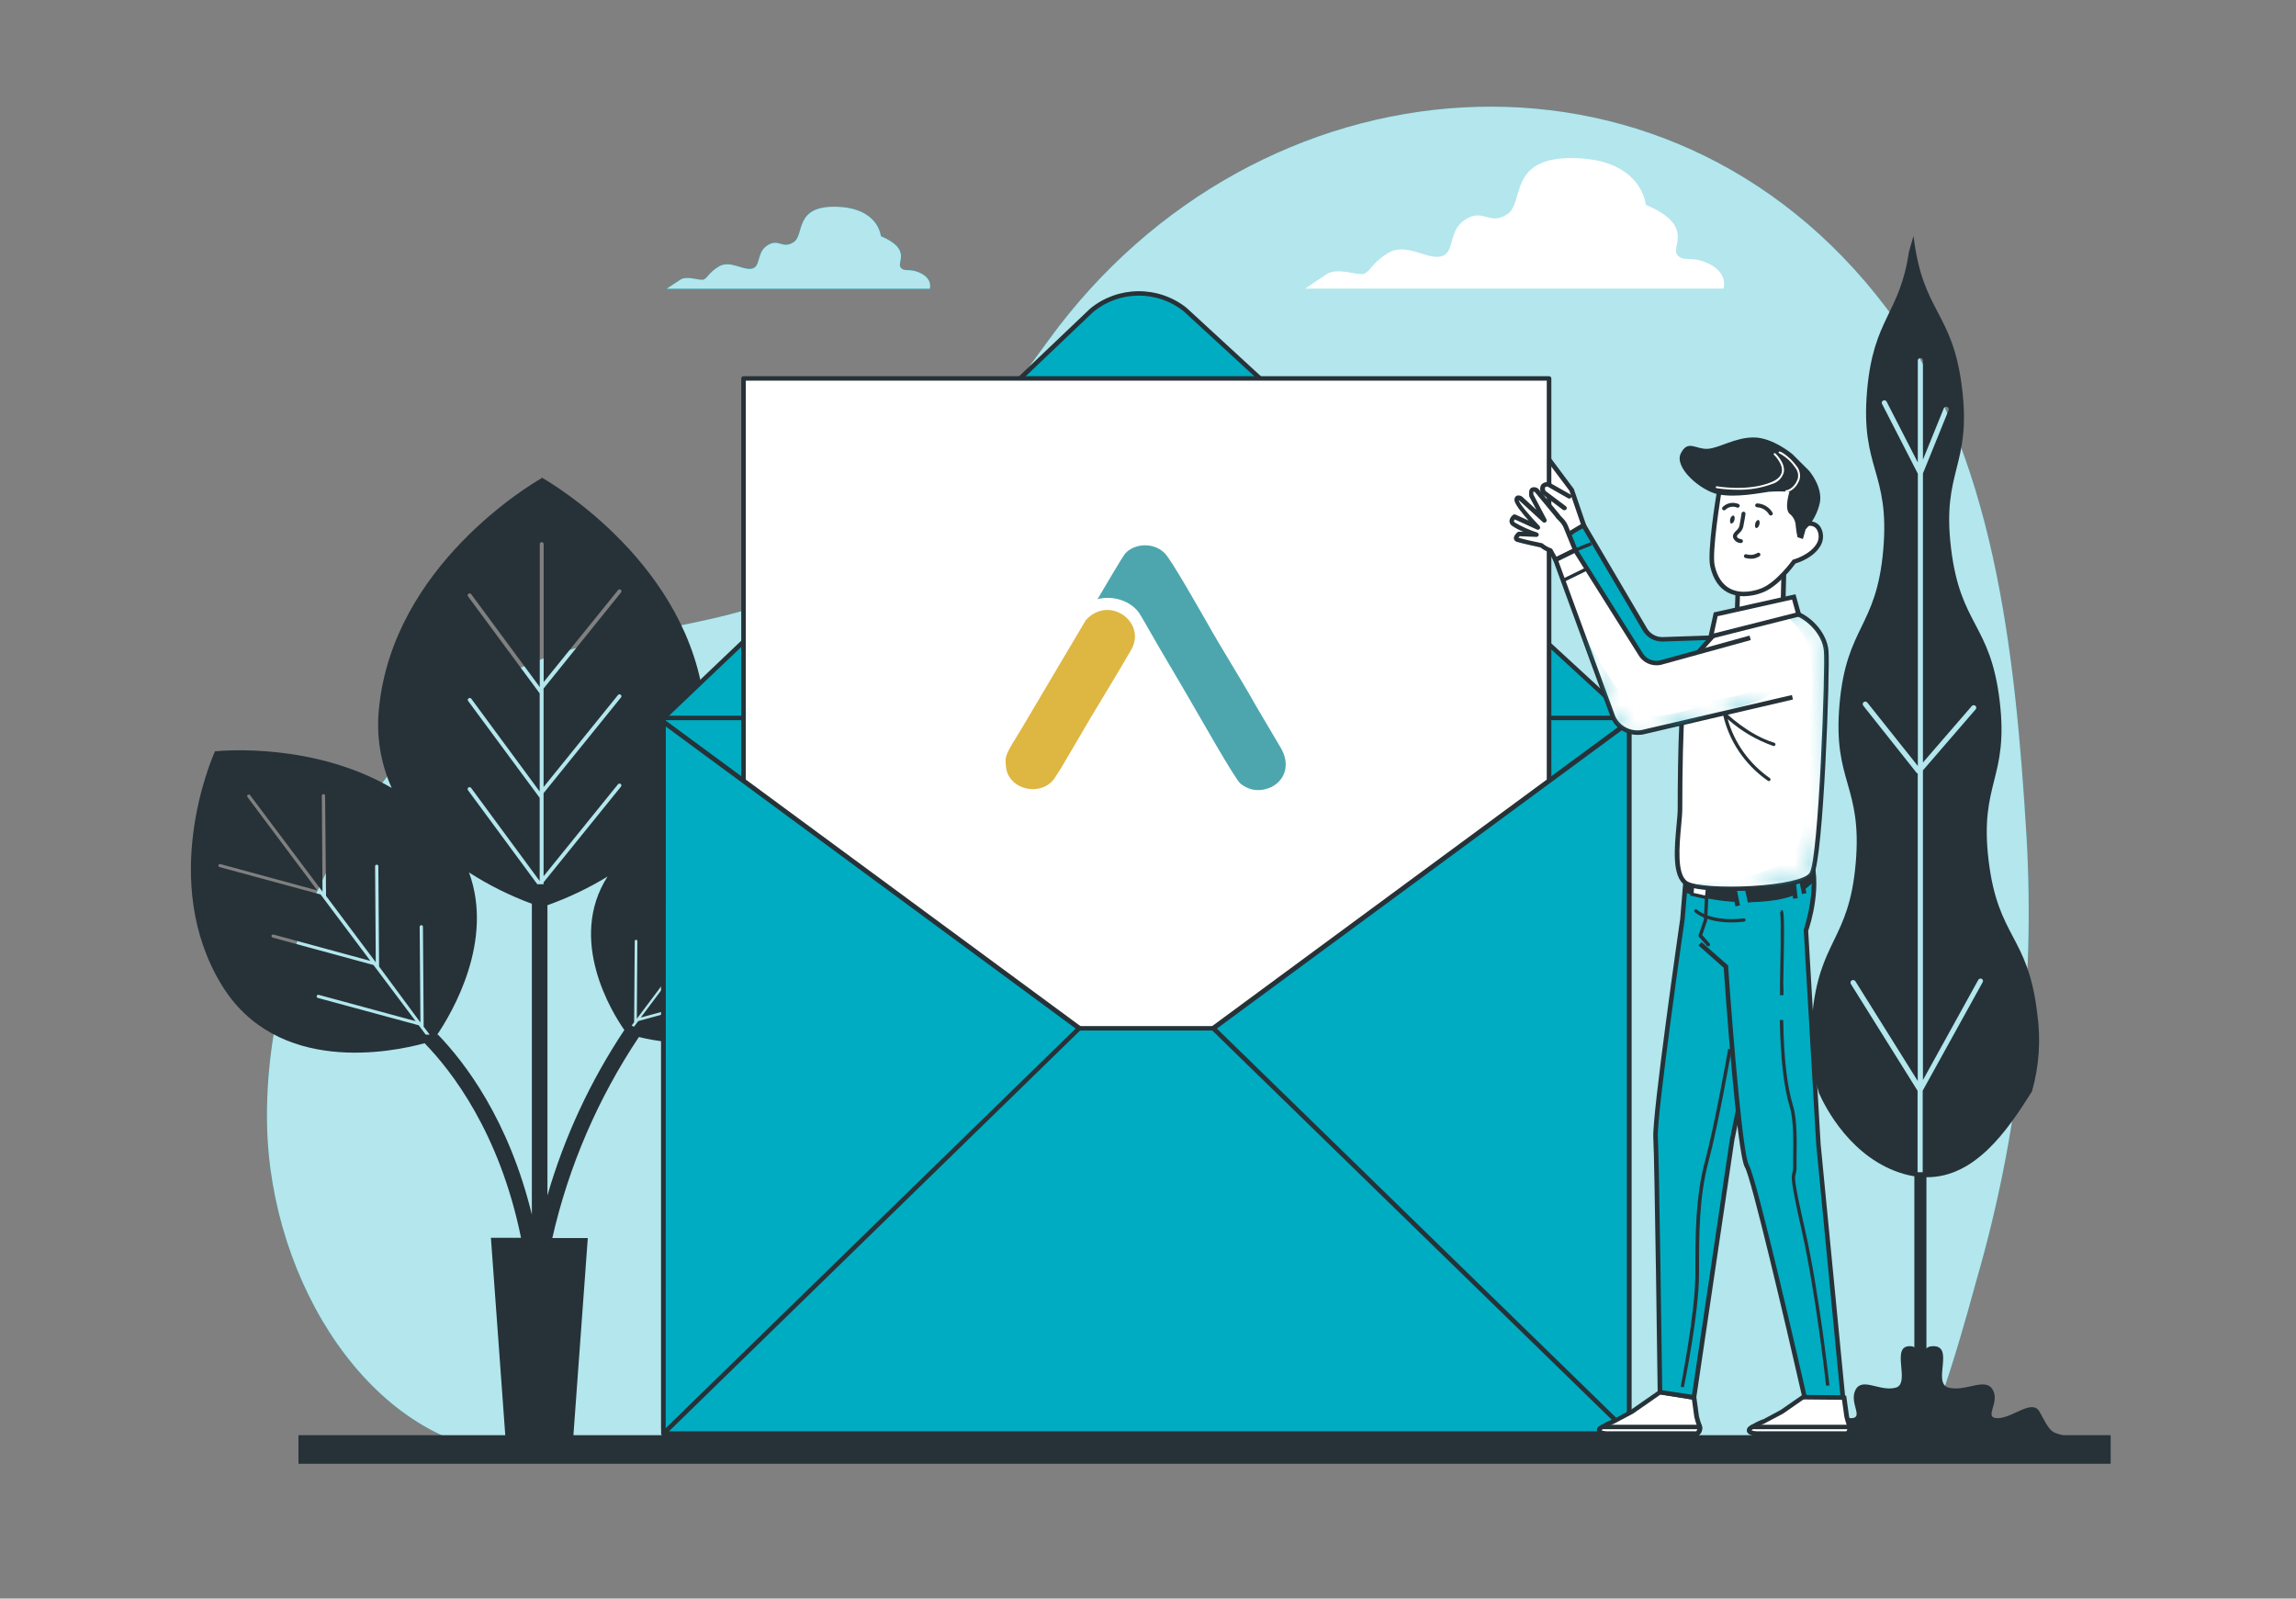 <svg width="158" height="110" viewBox="0 0 158 110" fill="none" xmlns="http://www.w3.org/2000/svg">
<rect x="0" y="0" width="158" height="110" fill="#808080" stroke="none"/>
<path d="M131.661 99.74C132.925 99.74 135.709 89.151 136.028 88.036C138.889 78.138 140.047 67.846 139.457 57.578C138.682 44.842 137.245 30.988 129.774 21.145C114.638 1.177 86.482 3.693 72.171 23.39C67.939 29.208 63.515 35.174 57.827 39.018C51.365 43.404 43.759 42.809 36.823 45.526C26.284 49.653 18.1 64.034 18.378 77.407C18.602 88.236 25.488 99.192 34.952 99.984C44.021 100.741 131.623 99.74 131.661 99.74Z" fill="#00ACC1"/>
<path opacity="0.7" d="M131.661 99.74C132.925 99.74 135.709 89.151 136.028 88.036C138.889 78.138 140.047 67.846 139.457 57.578C138.682 44.842 137.245 30.988 129.774 21.145C114.638 1.177 86.482 3.693 72.171 23.39C67.939 29.208 63.515 35.174 57.827 39.018C51.365 43.404 43.759 42.809 36.823 45.526C26.284 49.653 18.1 64.034 18.378 77.407C18.602 88.236 25.488 99.192 34.952 99.984C44.021 100.741 131.623 99.74 131.661 99.74Z" fill="white"/>
<path d="M117.694 18.199C116.43 17.534 115.874 18.088 115.419 17.534C114.964 16.979 116.683 15.538 113.257 14.093C113.257 14.093 113.03 10.989 108.362 10.878C103.695 10.767 104.95 13.982 103.698 14.759C102.447 15.535 102.118 14.315 100.854 15.094C99.59 15.874 100.172 17.423 99.148 17.645C98.124 17.866 96.756 16.647 95.504 17.423C94.253 18.199 94.24 18.864 93.684 18.864C93.128 18.864 91.978 18.421 91.295 18.864C90.613 19.308 89.816 19.862 89.816 19.862H118.604C118.604 19.862 118.945 18.864 117.694 18.199Z" fill="white"/>
<path d="M63.41 18.827C62.623 18.408 62.263 18.756 61.978 18.408C61.694 18.06 62.765 17.154 60.616 16.252C60.616 16.252 60.474 14.299 57.542 14.228C54.609 14.158 55.393 16.181 54.606 16.671C53.819 17.16 53.604 16.39 52.818 16.88C52.031 17.37 52.388 18.346 51.743 18.485C51.099 18.623 50.242 17.869 49.455 18.346C48.668 18.824 48.665 19.252 48.308 19.252C47.951 19.252 47.234 18.972 46.807 19.252L45.875 19.868H63.982C63.982 19.868 64.197 19.246 63.41 18.827Z" fill="#00ACC1"/>
<path d="M63.41 18.827C62.623 18.408 62.263 18.756 61.978 18.408C61.694 18.06 62.765 17.154 60.616 16.252C60.616 16.252 60.474 14.299 57.542 14.228C54.609 14.158 55.393 16.181 54.606 16.671C53.819 17.16 53.604 16.39 52.818 16.88C52.031 17.37 52.388 18.346 51.743 18.485C51.099 18.623 50.242 17.869 49.455 18.346C48.668 18.824 48.665 19.252 48.308 19.252C47.951 19.252 47.234 18.972 46.807 19.252L45.875 19.868H63.982C63.982 19.868 64.197 19.246 63.41 18.827Z" fill="#00ACC1"/>
<path opacity="0.7" d="M63.41 18.827C62.623 18.408 62.263 18.756 61.978 18.408C61.694 18.06 62.765 17.154 60.616 16.252C60.616 16.252 60.474 14.299 57.542 14.228C54.609 14.158 55.393 16.181 54.606 16.671C53.819 17.16 53.604 16.39 52.818 16.88C52.031 17.37 52.388 18.346 51.743 18.485C51.099 18.623 50.242 17.869 49.455 18.346C48.668 18.824 48.665 19.252 48.308 19.252C47.951 19.252 47.234 18.972 46.807 19.252L45.875 19.868H63.982C63.982 19.868 64.197 19.246 63.41 18.827Z" fill="white"/>
<path d="M145.245 98.758H20.539V100.726H145.245V98.758Z" fill="#263238"/>
<path d="M140.19 69.716C139.558 64.345 137.491 64.579 136.846 59.207C136.202 53.836 138.253 53.602 137.608 48.23C136.963 42.859 134.909 43.093 134.261 37.721C133.614 32.35 135.671 32.116 135.023 26.744C134.375 21.373 132.324 21.607 131.68 16.238L131.364 17.326C130.732 21.637 128.924 21.859 128.485 26.873C128.011 32.264 130.065 32.436 129.597 37.829C129.13 43.222 127.069 43.05 126.589 48.443C126.109 53.836 128.169 54.005 127.701 59.398C127.234 64.791 125.173 64.634 124.696 70.012C124.496 71.763 124.659 73.535 125.176 75.223C125.603 76.187 127.404 79.754 131.035 80.789C131.266 80.854 131.5 80.906 131.737 80.943V98.955H132.568V81.008C135.905 81.029 138.123 77.823 139.807 75.14L139.829 75.106C140.327 73.353 140.45 71.518 140.19 69.716ZM136.436 67.591L132.312 75.051V80.663H131.958V75.057L127.366 67.708C127.342 67.667 127.335 67.618 127.346 67.572C127.358 67.526 127.388 67.487 127.43 67.462C127.472 67.438 127.522 67.432 127.57 67.444C127.617 67.456 127.657 67.486 127.682 67.526L131.97 74.386V53.232C131.938 53.221 131.91 53.202 131.888 53.177L128.22 48.557C128.205 48.539 128.195 48.518 128.189 48.496C128.182 48.474 128.181 48.451 128.184 48.429C128.187 48.406 128.194 48.384 128.206 48.364C128.217 48.345 128.233 48.327 128.251 48.313C128.27 48.299 128.291 48.289 128.313 48.283C128.336 48.277 128.359 48.276 128.382 48.278C128.406 48.281 128.428 48.288 128.448 48.3C128.469 48.311 128.486 48.326 128.501 48.344L131.977 52.709V32.596L129.509 27.785C129.491 27.743 129.49 27.696 129.507 27.653C129.524 27.61 129.558 27.576 129.6 27.557C129.641 27.54 129.686 27.539 129.727 27.552C129.769 27.566 129.803 27.594 129.825 27.631L131.974 31.823V24.813C131.974 24.767 131.992 24.723 132.025 24.691C132.059 24.659 132.104 24.64 132.151 24.64C132.198 24.64 132.243 24.659 132.276 24.691C132.309 24.723 132.328 24.767 132.328 24.813V31.632L133.762 28.096C133.771 28.075 133.783 28.056 133.8 28.039C133.816 28.023 133.835 28.01 133.857 28C133.878 27.991 133.901 27.986 133.924 27.986C133.948 27.985 133.971 27.989 133.993 27.998C134.015 28.006 134.035 28.018 134.051 28.034C134.068 28.05 134.082 28.069 134.091 28.09C134.101 28.111 134.106 28.133 134.106 28.156C134.107 28.179 134.102 28.201 134.094 28.223L132.328 32.578V52.471L135.687 48.587C135.702 48.57 135.72 48.556 135.74 48.545C135.761 48.535 135.784 48.528 135.807 48.526C135.83 48.524 135.853 48.527 135.876 48.534C135.898 48.54 135.918 48.551 135.936 48.566C135.954 48.581 135.969 48.598 135.98 48.618C135.99 48.639 135.997 48.661 135.999 48.683C136.001 48.706 135.999 48.728 135.992 48.75C135.985 48.772 135.973 48.792 135.958 48.809L132.328 53.01V74.321L136.138 67.425C136.161 67.385 136.199 67.355 136.244 67.343C136.289 67.33 136.338 67.335 136.379 67.357C136.398 67.369 136.415 67.384 136.429 67.402C136.442 67.42 136.452 67.441 136.457 67.463C136.462 67.484 136.463 67.507 136.46 67.529C136.456 67.551 136.448 67.572 136.436 67.591Z" fill="#263238"/>
<path d="M142.515 98.947L141.53 98.639C141.021 98.488 140.853 98.038 140.348 97.139C139.842 96.239 138.49 97.588 137.475 97.588C136.461 97.588 137.643 96.538 137.137 95.639C136.632 94.74 135.279 95.79 134.097 95.488C132.915 95.186 134.603 92.488 132.915 92.639C132.599 92.667 132.369 92.91 132.192 93.286C132.031 92.91 131.819 92.67 131.534 92.639C129.996 92.488 131.534 95.189 130.457 95.488C129.379 95.787 128.15 94.74 127.689 95.639C127.227 96.538 128.302 97.588 127.373 97.588C126.444 97.588 125.218 96.239 124.756 97.139C124.295 98.038 124.14 98.488 123.679 98.639L122.781 98.947H142.515Z" fill="#263238"/>
<path d="M55.301 54.961V54.946H55.282V54.931C54.843 54.888 50.296 54.509 46.147 56.609C47.979 54.365 48.823 51.504 48.495 48.654C47.496 38.89 38.041 33.3 37.314 32.884V32.859H37.27V32.906C36.54 33.321 27.089 38.912 26.087 48.675C25.873 50.565 26.172 52.477 26.953 54.219C21.631 51.118 15.425 51.641 14.853 51.694H14.79V51.712C14.509 52.328 10.957 60.669 15.223 67.728C19.04 74.051 27.044 72.382 29.218 71.787C31.045 73.657 34.376 77.91 35.855 85.176H33.782L34.783 98.931H39.447L40.449 85.195H38.007C39.126 80.272 41.144 75.585 43.966 71.359C46.14 71.889 52.034 72.782 54.938 67.971C58.401 62.227 55.516 55.476 55.301 54.961ZM37.144 54.909L32.214 48.235C32.204 48.221 32.196 48.205 32.192 48.189C32.188 48.172 32.187 48.155 32.19 48.138C32.192 48.121 32.198 48.105 32.207 48.09C32.216 48.076 32.228 48.063 32.243 48.053C32.272 48.032 32.308 48.023 32.343 48.029C32.379 48.034 32.411 48.053 32.432 48.081L37.138 54.466V47.711L32.208 41.04C32.187 41.012 32.178 40.976 32.183 40.942C32.188 40.907 32.208 40.876 32.236 40.855C32.266 40.835 32.302 40.828 32.337 40.833C32.373 40.839 32.404 40.858 32.426 40.886L37.144 47.277V37.421C37.15 37.386 37.169 37.356 37.198 37.335C37.227 37.315 37.263 37.306 37.299 37.31C37.327 37.314 37.354 37.327 37.375 37.347C37.395 37.367 37.408 37.393 37.412 37.421V46.935L42.532 40.606C42.553 40.579 42.585 40.561 42.62 40.557C42.654 40.552 42.69 40.561 42.718 40.581C42.745 40.603 42.762 40.634 42.767 40.667C42.771 40.701 42.761 40.735 42.74 40.763L37.406 47.382V54.158L42.525 47.828C42.536 47.814 42.55 47.803 42.565 47.794C42.581 47.786 42.598 47.78 42.615 47.778C42.633 47.776 42.651 47.778 42.668 47.782C42.685 47.787 42.701 47.796 42.715 47.807C42.729 47.817 42.74 47.83 42.748 47.845C42.757 47.86 42.763 47.876 42.764 47.893C42.767 47.91 42.765 47.927 42.761 47.943C42.756 47.96 42.748 47.975 42.737 47.988L37.406 54.58V60.296L42.525 53.97C42.547 53.943 42.579 53.925 42.613 53.921C42.648 53.916 42.683 53.925 42.712 53.945C42.739 53.967 42.756 53.998 42.76 54.032C42.764 54.065 42.755 54.099 42.734 54.127L37.406 60.718V60.844H36.973L32.205 54.376C32.183 54.348 32.174 54.313 32.18 54.278C32.185 54.243 32.204 54.212 32.233 54.191C32.263 54.172 32.299 54.164 32.334 54.17C32.37 54.175 32.401 54.194 32.423 54.222L37.138 60.626V54.897L37.144 54.909ZM29.297 71.199L28.814 70.552L21.862 68.667C21.836 68.657 21.815 68.638 21.802 68.614C21.79 68.589 21.787 68.561 21.794 68.535C21.802 68.509 21.819 68.486 21.843 68.471C21.866 68.456 21.894 68.451 21.922 68.455L28.599 70.266L25.701 66.404L18.765 64.519C18.736 64.511 18.712 64.492 18.697 64.467C18.682 64.441 18.678 64.411 18.686 64.383C18.694 64.356 18.713 64.333 18.739 64.319C18.764 64.305 18.794 64.302 18.822 64.309L25.486 66.12L22.061 61.55L15.109 59.665C15.095 59.661 15.083 59.656 15.071 59.647C15.06 59.639 15.051 59.629 15.044 59.617C15.037 59.605 15.032 59.592 15.03 59.579C15.028 59.565 15.03 59.551 15.033 59.538C15.037 59.525 15.043 59.512 15.052 59.5C15.061 59.489 15.072 59.479 15.085 59.472C15.097 59.465 15.111 59.46 15.126 59.459C15.14 59.457 15.155 59.458 15.169 59.461L21.834 61.272L17.03 54.847C17.013 54.824 17.006 54.794 17.011 54.765C17.015 54.737 17.032 54.711 17.056 54.694C17.078 54.677 17.107 54.67 17.135 54.673C17.164 54.676 17.189 54.691 17.207 54.712L22.194 61.359L22.146 54.774C22.144 54.759 22.144 54.744 22.147 54.73C22.151 54.716 22.157 54.702 22.166 54.691C22.175 54.679 22.186 54.669 22.199 54.661C22.212 54.654 22.226 54.649 22.241 54.647C22.256 54.645 22.271 54.645 22.285 54.648C22.3 54.651 22.313 54.657 22.325 54.665C22.337 54.674 22.348 54.684 22.355 54.697C22.363 54.709 22.369 54.722 22.371 54.737C22.374 54.749 22.374 54.761 22.371 54.774L22.437 61.648L25.859 66.216L25.812 59.628C25.809 59.613 25.81 59.599 25.813 59.584C25.816 59.57 25.823 59.556 25.832 59.545C25.84 59.533 25.852 59.523 25.865 59.516C25.878 59.508 25.892 59.503 25.907 59.501C25.921 59.499 25.936 59.499 25.951 59.502C25.965 59.505 25.979 59.511 25.991 59.519C26.003 59.528 26.013 59.538 26.021 59.55C26.029 59.563 26.034 59.576 26.036 59.591C26.04 59.603 26.04 59.615 26.036 59.628L26.087 66.508L28.931 70.358L28.88 63.77C28.882 63.742 28.895 63.715 28.916 63.695C28.937 63.675 28.965 63.663 28.994 63.662C29.023 63.662 29.052 63.674 29.072 63.694C29.093 63.714 29.105 63.742 29.105 63.77L29.155 70.648L29.569 71.199H29.297ZM30.087 71.199C31.099 69.699 34.019 64.774 32.274 60.034C33.63 60.906 35.081 61.63 36.6 62.19V83.578C34.998 77.023 31.98 73.106 30.144 71.199H30.087ZM37.672 82.26V62.289C39.118 61.775 40.504 61.114 41.808 60.318C39.024 64.666 42.124 69.69 42.965 70.876C40.625 74.391 38.841 78.228 37.672 82.26ZM55.026 61.411L49.398 62.951L46.617 66.647L52.024 65.175C52.036 65.171 52.048 65.171 52.061 65.172C52.073 65.174 52.084 65.177 52.095 65.184C52.106 65.19 52.115 65.198 52.122 65.207C52.13 65.217 52.135 65.228 52.138 65.239C52.144 65.262 52.141 65.286 52.129 65.306C52.117 65.326 52.098 65.341 52.075 65.347L46.444 66.887L44.096 70.02L49.502 68.55C49.526 68.545 49.55 68.548 49.571 68.559C49.591 68.571 49.606 68.59 49.613 68.612C49.619 68.635 49.616 68.659 49.604 68.68C49.592 68.7 49.573 68.716 49.55 68.723L43.922 70.263L43.625 70.657C43.571 70.626 43.517 70.599 43.47 70.565L43.638 70.34L43.679 64.759C43.679 64.736 43.689 64.713 43.706 64.697C43.723 64.68 43.746 64.67 43.77 64.67C43.795 64.67 43.818 64.679 43.835 64.696C43.852 64.713 43.862 64.735 43.862 64.759L43.824 70.103L46.172 66.973L46.213 61.392C46.213 61.369 46.223 61.346 46.24 61.329C46.257 61.313 46.28 61.303 46.305 61.303C46.329 61.304 46.352 61.314 46.368 61.33C46.386 61.347 46.395 61.369 46.396 61.392L46.355 66.739L49.133 63.043L49.174 57.459C49.178 57.439 49.189 57.42 49.206 57.407C49.222 57.394 49.243 57.386 49.264 57.386C49.285 57.386 49.306 57.394 49.322 57.407C49.339 57.42 49.35 57.439 49.354 57.459L49.297 62.782L53.342 57.389C53.356 57.37 53.378 57.358 53.401 57.354C53.425 57.351 53.449 57.356 53.468 57.37C53.478 57.377 53.486 57.385 53.492 57.394C53.499 57.404 53.503 57.414 53.505 57.426C53.507 57.437 53.507 57.448 53.504 57.459C53.502 57.47 53.497 57.481 53.49 57.49L49.581 62.705L54.985 61.242C55.008 61.236 55.033 61.239 55.053 61.251C55.074 61.262 55.089 61.281 55.096 61.303C55.103 61.324 55.101 61.347 55.091 61.366C55.081 61.386 55.063 61.401 55.042 61.408L55.026 61.411Z" fill="#263238"/>
<path d="M108.987 36.135L108.149 33.689L106.386 31.336L105.375 34.08L107.685 37.04L108.987 36.135Z" fill="white"/>
<path d="M107.655 37.255L105.199 34.11L106.337 31.012L108.302 33.645L109.174 36.198L107.655 37.255ZM105.544 34.058L107.711 36.83L108.792 36.078L107.999 33.765L106.419 31.662L105.544 34.058Z" fill="#263238"/>
<path d="M121.47 43.738L114.442 43.978C114.182 43.988 113.925 43.925 113.701 43.797C113.477 43.669 113.296 43.48 113.178 43.255L108.988 36.137C108.988 36.137 107.781 36.771 107.686 37.042C107.591 37.313 110.486 44.157 111.728 47.206C111.832 47.463 112.015 47.682 112.254 47.831C112.492 47.981 112.772 48.054 113.055 48.041L120.914 47.733" fill="#00ACC1"/>
<path d="M112.997 48.204C112.693 48.205 112.396 48.118 112.144 47.953C111.891 47.788 111.695 47.554 111.581 47.28C111.328 46.664 111.009 45.881 110.658 45.034C107.919 38.372 107.476 37.187 107.536 37.008C107.637 36.7 108.532 36.216 108.911 36.016L109.047 35.945L113.313 43.193C113.417 43.393 113.578 43.561 113.777 43.675C113.976 43.79 114.204 43.847 114.435 43.839L121.462 43.599V43.907L114.435 44.147C114.145 44.156 113.859 44.085 113.609 43.943C113.359 43.8 113.155 43.591 113.022 43.34L108.914 36.361C108.52 36.552 108.155 36.798 107.833 37.091C107.919 37.575 109.729 41.985 110.94 44.92C111.287 45.767 111.61 46.547 111.862 47.166C111.954 47.393 112.116 47.587 112.327 47.719C112.537 47.852 112.785 47.917 113.035 47.905L120.894 47.597V47.905L113.035 48.213L112.997 48.204Z" fill="#263238"/>
<path d="M109.46 37.305L108.359 37.75L108.45 37.963L109.551 37.519L109.46 37.305Z" fill="#263238"/>
<path d="M112.111 49.402H45.656V98.365H112.111V49.402Z" fill="#00ACC1"/>
<path d="M112.109 98.51H45.654C45.612 98.51 45.572 98.494 45.542 98.465C45.513 98.436 45.496 98.397 45.496 98.356V49.385C45.496 49.344 45.513 49.304 45.542 49.276C45.572 49.247 45.612 49.23 45.654 49.23H112.109C112.15 49.232 112.19 49.249 112.219 49.277C112.248 49.306 112.265 49.344 112.267 49.385V98.356C112.267 98.397 112.25 98.436 112.221 98.465C112.191 98.494 112.151 98.51 112.109 98.51ZM45.818 98.203H111.957V49.538H45.818V98.203Z" fill="#263238"/>
<path d="M45.656 49.4L75.126 21.347C76.023 20.607 77.157 20.197 78.333 20.188C79.508 20.179 80.649 20.572 81.557 21.298L112.111 49.4H45.656Z" fill="#00ACC1"/>
<path d="M112.108 49.556H45.653C45.622 49.557 45.591 49.548 45.565 49.531C45.539 49.514 45.519 49.489 45.508 49.461C45.496 49.433 45.493 49.401 45.499 49.371C45.505 49.341 45.52 49.313 45.543 49.292L75.013 21.242C75.936 20.476 77.107 20.05 78.319 20.039C79.532 20.028 80.71 20.432 81.649 21.18L112.209 49.292C112.233 49.313 112.249 49.34 112.256 49.37C112.262 49.401 112.259 49.432 112.247 49.461C112.236 49.488 112.216 49.512 112.192 49.529C112.167 49.545 112.138 49.555 112.108 49.556ZM46.042 49.248H111.71L81.447 21.412C80.567 20.71 79.463 20.332 78.326 20.342C77.19 20.353 76.093 20.752 75.228 21.47L46.042 49.248Z" fill="#263238"/>
<path d="M106.597 26.031H51.164V71.628H106.597V26.031Z" fill="white"/>
<path fill-rule="evenodd" clip-rule="evenodd" d="M75.589 41.212C76.636 40.974 77.788 41.349 78.382 42.166C78.556 42.439 78.731 42.745 78.905 43.052C79.883 44.789 81.069 46.731 82.082 48.503C82.431 49.082 84.979 53.613 85.363 53.919C85.991 54.43 86.759 54.498 87.492 54.158C88.434 53.681 88.818 52.591 88.12 51.432L86.41 48.537C85.363 46.663 84.071 44.653 83.024 42.779C82.605 42.064 80.581 38.453 80.127 38.044C79.359 37.295 78.068 37.397 77.439 38.078C77.23 38.317 75.764 40.838 75.519 41.246L75.589 41.212Z" fill="#4DA6AE"/>
<path fill-rule="evenodd" clip-rule="evenodd" d="M69.203 52.25C69.203 52.829 69.238 53.34 69.762 53.817C70.564 54.532 71.926 54.464 72.554 53.578C72.694 53.374 72.833 53.135 72.973 52.931L74.195 50.853C75.346 48.843 76.708 46.697 77.859 44.687C78.907 42.813 76.324 40.905 74.718 42.677L70.32 50.103C70.041 50.614 69.203 51.773 69.203 52.25Z" fill="#DEB642"/>
<path d="M106.599 71.779H51.166C51.124 71.779 51.084 71.763 51.054 71.734C51.025 71.705 51.008 71.666 51.008 71.625V26.041C51.008 26 51.025 25.961 51.054 25.932C51.084 25.903 51.124 25.887 51.166 25.887H106.599C106.64 25.887 106.681 25.903 106.71 25.932C106.74 25.961 106.757 26 106.757 26.041V71.625C106.757 71.666 106.74 71.705 106.71 71.734C106.681 71.763 106.64 71.779 106.599 71.779ZM51.324 71.471H106.441V26.195H51.324V71.471Z" fill="#263238"/>
<path d="M45.656 49.684L78.884 74.163L112.108 49.684V98.643H45.656V49.684Z" fill="#00ACC1"/>
<path d="M112.109 98.799H45.654C45.612 98.799 45.572 98.783 45.542 98.754C45.513 98.725 45.496 98.686 45.496 98.645V49.673C45.498 49.645 45.507 49.618 45.522 49.594C45.538 49.571 45.559 49.551 45.584 49.538C45.609 49.524 45.638 49.517 45.667 49.517C45.695 49.517 45.724 49.524 45.749 49.538L78.882 73.947L112.011 49.541C112.044 49.516 112.085 49.504 112.127 49.509C112.168 49.513 112.206 49.534 112.232 49.566C112.254 49.593 112.266 49.626 112.267 49.661V98.633C112.269 98.653 112.267 98.674 112.261 98.693C112.255 98.713 112.245 98.731 112.232 98.747C112.219 98.762 112.203 98.775 112.184 98.785C112.166 98.795 112.145 98.8 112.125 98.802L112.109 98.799ZM45.812 98.491H111.951V49.994L78.976 74.289C78.949 74.308 78.916 74.319 78.882 74.319C78.847 74.319 78.814 74.308 78.787 74.289L45.818 49.994L45.812 98.491Z" fill="#263238"/>
<path d="M45.656 98.641L74.264 70.758H83.5L112.108 98.641H45.656Z" fill="#00ACC1"/>
<path d="M112.109 98.796H45.654C45.624 98.796 45.594 98.787 45.568 98.771C45.542 98.755 45.522 98.731 45.509 98.704C45.496 98.676 45.493 98.644 45.499 98.614C45.505 98.584 45.521 98.556 45.544 98.535L74.151 70.651C74.165 70.637 74.183 70.625 74.202 70.617C74.221 70.609 74.241 70.605 74.262 70.605H83.499C83.519 70.605 83.54 70.609 83.559 70.617C83.578 70.625 83.595 70.637 83.609 70.651L112.22 98.535C112.241 98.557 112.256 98.585 112.262 98.615C112.268 98.644 112.266 98.675 112.255 98.704C112.242 98.731 112.221 98.755 112.196 98.771C112.17 98.787 112.14 98.796 112.109 98.796ZM46.037 98.489H111.727L83.423 70.913H74.328L46.037 98.489Z" fill="#263238"/>
<path d="M119.603 40.315L119.512 42.911L122.688 42.418L122.798 37.891L119.603 40.315Z" fill="white"/>
<path d="M119.348 43.093L119.446 40.238L122.966 37.57L122.843 42.551L119.348 43.093ZM119.758 40.392L119.676 42.729L122.52 42.286L122.618 38.211L119.758 40.392Z" fill="#263238"/>
<path d="M116.917 98.017C116.851 97.836 116.797 97.651 116.756 97.463L116.576 96.16L114.238 95.797L112.288 97.149L111.049 97.814H111.024C110.719 97.935 110.428 98.085 110.155 98.264C109.95 98.439 110.051 98.637 110.667 98.637H116.791C116.791 98.637 117.088 98.467 116.917 98.017Z" fill="white"/>
<path d="M116.824 98.796H110.659C110.232 98.796 109.98 98.704 109.91 98.522C109.888 98.455 109.889 98.382 109.913 98.316C109.937 98.249 109.983 98.192 110.043 98.153C110.329 97.963 110.635 97.804 110.956 97.678H110.991L112.204 97.028L114.192 95.648L116.72 96.043L116.913 97.456C116.955 97.632 117.006 97.806 117.068 97.977C117.141 98.113 117.161 98.27 117.125 98.419C117.089 98.569 116.999 98.7 116.872 98.79L116.824 98.796ZM110.21 98.43C110.355 98.475 110.507 98.495 110.659 98.488H116.729C116.777 98.442 116.859 98.319 116.764 98.076C116.694 97.887 116.637 97.695 116.594 97.499L116.429 96.298L114.271 95.96L112.375 97.278L111.07 97.968C110.784 98.078 110.511 98.218 110.255 98.383C110.238 98.396 110.224 98.412 110.213 98.43H110.21Z" fill="#263238"/>
<path d="M116.957 98.203H110.252C110.214 98.225 110.179 98.251 110.147 98.28C109.942 98.456 110.043 98.653 110.659 98.653H116.783C116.854 98.603 116.908 98.533 116.939 98.453C116.97 98.373 116.976 98.286 116.957 98.203Z" fill="white"/>
<path d="M116.824 98.797H110.659C110.232 98.797 109.98 98.704 109.91 98.523C109.888 98.455 109.889 98.383 109.913 98.316C109.937 98.25 109.983 98.192 110.043 98.153C110.081 98.121 110.123 98.092 110.166 98.067L110.204 98.039H117.093L117.115 98.171C117.141 98.287 117.131 98.407 117.086 98.517C117.04 98.627 116.963 98.721 116.862 98.787L116.824 98.797ZM110.21 98.43C110.355 98.476 110.507 98.496 110.659 98.489H116.726C116.764 98.45 116.79 98.4 116.799 98.347H110.299L110.251 98.384C110.235 98.396 110.22 98.412 110.21 98.43Z" fill="#263238"/>
<path d="M127.236 98.017C127.171 97.836 127.116 97.651 127.072 97.463L126.895 96.16L124.557 95.797L122.607 97.149L121.368 97.814H121.343C121.037 97.934 120.745 98.085 120.471 98.264C120.265 98.439 120.37 98.637 120.983 98.637H127.107C127.107 98.637 127.413 98.467 127.236 98.017Z" fill="white"/>
<path d="M127.152 98.796H120.983C120.557 98.796 120.307 98.704 120.234 98.522C120.213 98.455 120.214 98.382 120.238 98.316C120.261 98.249 120.307 98.192 120.367 98.153C120.653 97.963 120.959 97.804 121.28 97.678H121.318L122.529 97.028L124.519 95.648L127.047 96.043L127.24 97.456C127.281 97.632 127.332 97.806 127.392 97.977C127.466 98.112 127.488 98.27 127.451 98.42C127.415 98.569 127.324 98.701 127.196 98.79L127.152 98.796ZM120.538 98.43C120.681 98.477 120.832 98.497 120.983 98.488H127.054C127.101 98.442 127.186 98.319 127.088 98.076C127.022 97.887 126.966 97.694 126.921 97.499L126.753 96.298L124.595 95.96L122.699 97.278L121.394 97.968C121.108 98.078 120.835 98.218 120.579 98.383C120.563 98.397 120.549 98.412 120.538 98.43Z" fill="#263238"/>
<path d="M127.284 98.203H120.578C120.54 98.226 120.505 98.252 120.471 98.28C120.265 98.456 120.37 98.653 120.983 98.653H127.107C127.178 98.603 127.233 98.534 127.264 98.454C127.295 98.374 127.302 98.287 127.284 98.203Z" fill="white"/>
<path d="M127.152 98.797H120.983C120.557 98.797 120.307 98.704 120.234 98.523C120.213 98.455 120.214 98.383 120.238 98.316C120.261 98.25 120.307 98.192 120.367 98.153C120.406 98.121 120.447 98.092 120.49 98.067L120.531 98.039H127.42L127.439 98.171C127.466 98.287 127.456 98.407 127.412 98.517C127.367 98.627 127.29 98.721 127.19 98.787L127.152 98.797ZM120.538 98.43C120.681 98.477 120.832 98.497 120.983 98.489H127.054C127.091 98.449 127.117 98.4 127.126 98.347H120.626L120.576 98.384C120.56 98.397 120.546 98.413 120.535 98.43H120.538Z" fill="#263238"/>
<path d="M116.058 59.867L115.777 63.255C115.777 63.255 113.833 76.733 113.925 78.282C114.017 79.832 114.241 95.817 114.241 95.817L116.579 96.18L119.209 78.449L122.899 60.431L116.058 59.867Z" fill="#00ACC1"/>
<path d="M116.702 96.354L114.073 95.929V95.8C114.073 95.64 113.864 79.805 113.773 78.275C113.681 76.744 115.546 63.768 115.625 63.217L115.915 59.699L123.079 60.272L123.044 60.441L119.35 78.463L116.702 96.354ZM114.389 95.668L116.437 95.975L119.041 78.398L122.7 60.534L116.206 60.01L115.937 63.229C115.918 63.374 113.997 76.719 114.086 78.235C114.174 79.75 114.364 94.14 114.389 95.668Z" fill="#263238"/>
<path d="M115.874 95.466L115.656 95.432C115.656 95.383 116.667 90.365 116.667 87.664C116.667 84.963 116.667 82.382 117.344 79.844C118.01 77.356 118.924 72.224 118.924 72.172L119.158 72.212C119.158 72.264 118.247 77.402 117.578 79.912C116.908 82.422 116.92 84.96 116.92 87.674C116.92 90.387 115.884 95.432 115.874 95.466Z" fill="#263238"/>
<path d="M120.806 59.033C122.351 58.248 124.01 57.721 124.477 58.771C125.425 60.869 124.291 64.06 124.291 64.06L125.135 78.764L126.813 96.172L124.174 96.147C124.174 96.147 120.764 81.166 120.205 80.254C119.646 79.343 118.758 66.521 118.758 66.521L116.988 64.938" fill="#00ACC1"/>
<path d="M126.997 96.327L124.058 96.299L124.03 96.179C122.854 91.008 120.513 81.038 120.08 80.333C119.524 79.43 118.724 68.173 118.617 66.593L116.879 65.053L117.091 64.825L118.923 66.442V66.504C119.277 71.644 119.95 79.523 120.349 80.17C120.895 81.06 123.96 94.47 124.308 95.989L126.646 96.01L124.984 78.762L124.125 64.015V63.984C124.125 63.953 125.215 60.824 124.314 58.81C124.274 58.709 124.211 58.618 124.13 58.543C124.049 58.469 123.952 58.412 123.847 58.379C123.272 58.178 122.238 58.446 120.861 59.145L120.715 58.871C122.191 58.12 123.281 57.858 123.954 58.089C124.1 58.137 124.234 58.215 124.347 58.318C124.459 58.421 124.547 58.547 124.605 58.687C125.515 60.732 124.551 63.71 124.431 64.055L125.288 78.731L126.997 96.327Z" fill="#263238"/>
<path d="M125.659 95.345C125.659 95.283 124.973 89.046 123.971 84.605C123.213 81.239 123.27 81.035 123.339 80.73C123.381 80.59 123.399 80.445 123.393 80.299V79.683C123.412 78.636 123.44 77.053 123.165 76.169C122.745 74.798 122.533 72.843 122.477 70.188H122.714C122.755 72.821 122.979 74.755 123.393 76.107C123.677 77.031 123.649 78.63 123.63 79.689V80.305C123.635 80.472 123.615 80.638 123.57 80.798C123.5 81.051 123.444 81.248 124.202 84.562C125.207 89.016 125.886 95.265 125.896 95.342L125.659 95.345Z" fill="#263238"/>
<path d="M122.729 68.484H122.492V67.677C122.587 63.319 122.521 62.835 122.492 62.783L122.6 62.743L122.492 62.691L122.628 62.629C122.748 62.657 122.827 62.675 122.717 67.683C122.736 67.957 122.732 68.225 122.729 68.484Z" fill="#263238"/>
<path d="M117.551 65.119C117.534 65.118 117.517 65.115 117.501 65.108C117.485 65.101 117.471 65.091 117.459 65.079L116.913 64.463C116.898 64.448 116.889 64.43 116.885 64.411C116.881 64.391 116.883 64.371 116.89 64.352L117.251 63.296L117.323 61.756C117.324 61.74 117.327 61.725 117.334 61.712C117.34 61.698 117.349 61.685 117.361 61.675C117.372 61.664 117.386 61.656 117.401 61.651C117.415 61.646 117.431 61.644 117.447 61.645C117.477 61.646 117.506 61.659 117.527 61.681C117.549 61.703 117.56 61.732 117.56 61.762L117.484 63.302C117.488 63.313 117.488 63.325 117.484 63.336L117.14 64.343L117.646 64.919C117.667 64.94 117.679 64.969 117.679 64.999C117.679 65.029 117.667 65.058 117.646 65.079C117.634 65.092 117.619 65.102 117.603 65.109C117.586 65.116 117.569 65.12 117.551 65.119Z" fill="#263238"/>
<path d="M119.151 63.476C117.385 63.476 116.668 62.798 116.623 62.764C116.613 62.754 116.604 62.742 116.599 62.728C116.593 62.715 116.59 62.7 116.59 62.686C116.59 62.671 116.593 62.657 116.599 62.643C116.604 62.63 116.613 62.617 116.623 62.607C116.645 62.586 116.675 62.574 116.705 62.574C116.736 62.574 116.766 62.586 116.788 62.607C116.788 62.607 117.704 63.457 119.989 63.199C120.004 63.196 120.019 63.197 120.034 63.201C120.048 63.204 120.062 63.211 120.074 63.22C120.086 63.229 120.096 63.24 120.104 63.252C120.111 63.265 120.116 63.279 120.118 63.294C120.123 63.324 120.115 63.354 120.097 63.378C120.078 63.403 120.051 63.419 120.02 63.423C119.732 63.458 119.442 63.475 119.151 63.476Z" fill="#263238"/>
<path d="M122.342 61.912C124.124 61.573 124.238 61.084 124.848 60.68C124.854 60.025 124.728 59.375 124.478 58.767C124.01 57.717 122.351 58.244 120.806 59.029L120.079 60.184L116.076 59.876L115.949 61.416C118.007 62.084 120.201 62.255 122.342 61.912Z" fill="#263238"/>
<path d="M116.456 60.926L116.418 61.536L117.435 61.764L117.511 60.966L116.456 60.926Z" fill="white"/>
<path d="M117.55 61.907L116.305 61.627L116.355 60.805L117.651 60.854L117.55 61.907ZM116.551 61.445L117.338 61.621L117.392 61.076L116.58 61.045L116.551 61.445Z" fill="#263238"/>
<path d="M123.553 61.83L123.379 60.318L123.897 60.148L124.156 61.494" fill="#00ACC1"/>
<path d="M123.393 61.845L123.207 60.206L124.016 59.941L124.31 61.463L124 61.518L123.773 60.348L123.548 60.419L123.706 61.811L123.393 61.845Z" fill="#263238"/>
<path d="M119.578 62.338L119.23 60.57H120.093L120.441 62.086" fill="#00ACC1"/>
<path d="M119.422 62.364L119.043 60.414H120.225L120.598 62.05L120.288 62.114L119.969 60.722H119.425L119.735 62.305L119.422 62.364Z" fill="#263238"/>
<path d="M118.627 42.923C118.627 42.923 116.949 44.771 116.279 45.538C115.609 46.305 115.609 54.47 115.609 55.674C115.609 56.878 114.939 60.137 116.058 60.79C117.176 61.443 123.996 61.227 124.666 60.137C125.336 59.047 125.781 45.969 125.671 44.777C125.56 43.585 124.549 42.621 123.775 42.27C123 41.919 118.627 42.923 118.627 42.923Z" fill="white"/>
<path d="M119.095 61.31C117.752 61.31 116.453 61.2 115.976 60.922C115.028 60.371 115.23 58.301 115.372 56.789C115.413 56.336 115.451 55.948 115.451 55.674C115.451 52.151 115.543 46.126 116.159 45.439C116.822 44.684 118.491 42.84 118.51 42.821L118.542 42.784H118.592C119.044 42.679 123.016 41.777 123.835 42.141C124.741 42.547 125.715 43.579 125.828 44.771C125.942 45.963 125.49 59.108 124.801 60.223C124.334 60.987 121.664 61.215 120.539 61.28C120.08 61.298 119.581 61.31 119.095 61.31ZM118.712 43.068C118.472 43.332 117.009 44.953 116.399 45.645C116.01 46.089 115.767 49.933 115.767 55.68C115.767 55.97 115.729 56.364 115.688 56.823C115.562 58.172 115.372 60.211 116.14 60.664C116.63 60.95 118.513 61.083 120.52 60.972C122.659 60.852 124.271 60.488 124.53 60.066C125.162 59.025 125.623 45.981 125.512 44.798C125.402 43.616 124.369 42.716 123.702 42.418C123.174 42.171 120.447 42.667 118.712 43.068Z" fill="#263238"/>
<mask id="mask0_28869_111570" style="mask-type:luminance" maskUnits="userSpaceOnUse" x="115" y="42" width="11" height="20">
<mask id="mask1_28869_111570" style="mask-type:luminance" maskUnits="userSpaceOnUse" x="115" y="42" width="11" height="20">
<path d="M118.627 42.923C118.627 42.923 116.949 44.771 116.279 45.538C115.609 46.305 115.609 54.47 115.609 55.674C115.609 56.878 114.939 60.137 116.058 60.79C117.176 61.443 123.996 61.227 124.666 60.137C125.336 59.047 125.781 45.969 125.671 44.777C125.56 43.585 124.549 42.621 123.775 42.27C123 41.919 118.627 42.923 118.627 42.923Z" fill="white"/>
</mask>
<g mask="url(#mask1_28869_111570)">
<path d="M119.095 61.31C117.752 61.31 116.453 61.2 115.976 60.922C115.028 60.371 115.23 58.301 115.372 56.789C115.413 56.336 115.451 55.948 115.451 55.674C115.451 52.151 115.543 46.126 116.159 45.439C116.822 44.684 118.491 42.84 118.51 42.821L118.542 42.784H118.592C119.044 42.679 123.016 41.777 123.835 42.141C124.741 42.547 125.715 43.579 125.828 44.771C125.942 45.963 125.49 59.108 124.801 60.223C124.334 60.987 121.664 61.215 120.539 61.28C120.08 61.298 119.581 61.31 119.095 61.31ZM118.712 43.068C118.472 43.332 117.009 44.953 116.399 45.645C116.01 46.089 115.767 49.933 115.767 55.68C115.767 55.97 115.729 56.364 115.688 56.823C115.562 58.172 115.372 60.211 116.14 60.664C116.63 60.95 118.513 61.083 120.52 60.972C122.659 60.852 124.271 60.488 124.53 60.066C125.162 59.025 125.623 45.981 125.512 44.798C125.402 43.616 124.369 42.716 123.702 42.418C123.174 42.171 120.447 42.667 118.712 43.068Z" fill="white"/>
</g>
</mask>
<g mask="url(#mask0_28869_111570)">
<path d="M123.766 42.273C123.674 42.235 123.576 42.214 123.476 42.211L122.992 42.457C122.992 42.457 124.332 43.468 124.572 45.011C124.797 46.468 124.777 47.952 124.512 49.403C124.269 51.007 120.369 49.403 121.102 49.997C121.836 50.592 124.578 51.602 124.695 52.135C124.812 52.667 123.356 53.561 122.799 53.619C122.243 53.678 123.166 54.867 123.716 55.877C124.266 56.887 124.079 58.31 122.799 59.265C121.52 60.22 118.59 60.7 117.32 60.749C116.906 60.765 116.647 60.854 116.574 60.974C118.524 61.396 124.054 61.122 124.654 60.146C125.327 59.056 125.77 45.978 125.659 44.786C125.549 43.594 124.547 42.624 123.766 42.273Z" fill="#00ACC1"/>
</g>
<path d="M122.058 51.218C120.257 50.67 118.684 49.133 118.684 49.133C119.081 50.952 120.167 52.558 121.724 53.633" fill="white"/>
<path d="M121.725 53.749C121.7 53.75 121.675 53.742 121.656 53.727C120.079 52.63 118.978 50.999 118.568 49.154C118.564 49.13 118.568 49.105 118.579 49.083C118.59 49.062 118.609 49.044 118.631 49.034C118.653 49.022 118.678 49.017 118.703 49.021C118.727 49.024 118.75 49.035 118.767 49.052C118.767 49.067 120.347 50.592 122.098 51.109C122.127 51.119 122.152 51.14 122.166 51.167C122.18 51.194 122.183 51.225 122.174 51.254C122.17 51.269 122.163 51.282 122.153 51.294C122.144 51.306 122.132 51.316 122.118 51.323C122.105 51.331 122.09 51.335 122.074 51.336C122.059 51.338 122.043 51.336 122.028 51.331C120.867 50.924 119.801 50.296 118.891 49.483C119.35 51.121 120.375 52.554 121.791 53.543C121.804 53.551 121.815 53.562 121.823 53.574C121.832 53.587 121.837 53.601 121.84 53.615C121.843 53.63 121.842 53.645 121.839 53.66C121.835 53.674 121.829 53.688 121.82 53.7C121.809 53.715 121.795 53.727 121.779 53.736C121.762 53.745 121.744 53.749 121.725 53.749Z" fill="#263238"/>
<path d="M123.431 41.074L118.065 42.272L117.73 43.797L123.766 42.272L123.431 41.074Z" fill="white"/>
<path d="M117.523 44.011L117.934 42.144L123.556 40.891L123.973 42.384L117.523 44.011ZM118.2 42.403L117.941 43.589L123.575 42.163L123.322 41.257L118.2 42.403Z" fill="#263238"/>
<path d="M107.966 34.136L106.522 33.323C106.522 33.323 105.963 33.252 106.206 33.865L107.647 34.949" fill="white"/>
<path d="M107.645 35.11C107.611 35.111 107.577 35.1 107.55 35.08L106.106 33.992C106.083 33.976 106.066 33.953 106.056 33.928C106.006 33.836 105.981 33.734 105.985 33.631C105.988 33.528 106.019 33.427 106.075 33.339C106.134 33.278 106.207 33.232 106.288 33.203C106.37 33.175 106.457 33.166 106.542 33.176C106.563 33.179 106.583 33.185 106.602 33.194L108.046 34.011C108.067 34.018 108.085 34.029 108.1 34.044C108.116 34.059 108.128 34.076 108.136 34.096C108.145 34.115 108.149 34.136 108.148 34.157C108.148 34.178 108.143 34.199 108.135 34.218C108.126 34.237 108.113 34.254 108.097 34.269C108.081 34.283 108.062 34.294 108.042 34.3C108.021 34.307 108 34.31 107.978 34.308C107.957 34.307 107.936 34.301 107.917 34.291L107.888 34.276L106.492 33.481C106.435 33.476 106.378 33.492 106.334 33.527C106.302 33.567 106.308 33.66 106.349 33.777L107.756 34.836C107.772 34.848 107.786 34.863 107.797 34.88C107.807 34.897 107.814 34.916 107.817 34.936C107.82 34.956 107.819 34.976 107.814 34.995C107.809 35.015 107.8 35.033 107.787 35.049C107.77 35.069 107.749 35.086 107.724 35.097C107.699 35.107 107.672 35.112 107.645 35.11Z" fill="#263238"/>
<path d="M107.754 36.259C107.688 36.091 107.588 35.937 107.46 35.807L107.192 35.523L105.725 33.752C105.725 33.752 105.27 33.444 105.372 34.097L106.282 35.819L104.664 34.344C104.664 34.344 104.348 34.097 104.348 34.439C104.348 34.781 105.814 36.312 105.814 36.312L104.196 35.572C104.196 35.572 103.842 35.819 104.095 36.065C104.348 36.312 105.713 36.804 105.713 36.804L104.499 36.755C104.499 36.755 104.146 37.063 104.398 37.15C104.651 37.236 106.067 37.544 106.067 37.544C106.247 37.692 106.452 37.809 106.673 37.889L107.027 38.529L108.386 37.864L107.754 36.259Z" fill="white"/>
<path d="M107.043 38.67C107.014 38.67 106.986 38.663 106.962 38.648C106.938 38.634 106.917 38.614 106.904 38.59L106.588 37.999C106.378 37.921 106.183 37.811 106.009 37.672C105.725 37.611 104.606 37.364 104.366 37.281C104.319 37.265 104.277 37.237 104.245 37.2C104.212 37.164 104.19 37.119 104.18 37.072C104.148 36.875 104.36 36.681 104.423 36.625C104.454 36.601 104.493 36.588 104.534 36.588H104.831C104.538 36.48 104.263 36.333 104.012 36.151C103.965 36.109 103.928 36.058 103.905 36C103.881 35.942 103.871 35.88 103.876 35.818C103.905 35.659 103.997 35.518 104.132 35.424C104.155 35.407 104.181 35.397 104.209 35.395C104.237 35.392 104.265 35.397 104.29 35.409L105.197 35.824C104.733 35.304 104.218 34.672 104.218 34.414C104.21 34.353 104.221 34.291 104.25 34.236C104.278 34.181 104.323 34.136 104.379 34.106C104.449 34.087 104.522 34.086 104.593 34.103C104.663 34.12 104.728 34.155 104.78 34.204L105.728 35.079L105.235 34.155C105.232 34.14 105.232 34.124 105.235 34.109C105.235 34.007 105.172 33.693 105.377 33.564C105.451 33.53 105.533 33.517 105.613 33.526C105.694 33.535 105.771 33.565 105.835 33.613C105.848 33.621 105.86 33.632 105.87 33.644L107.336 35.418C107.347 35.431 107.355 35.446 107.362 35.461L107.592 35.704C107.729 35.85 107.836 36.019 107.908 36.203L108.556 37.796C108.571 37.831 108.572 37.871 108.558 37.907C108.544 37.943 108.516 37.973 108.48 37.99L107.122 38.658C107.096 38.667 107.069 38.671 107.043 38.67ZM104.492 37.001C104.755 37.09 105.741 37.309 106.114 37.38C106.154 37.388 106.189 37.411 106.211 37.444C106.372 37.569 106.552 37.667 106.746 37.734C106.78 37.747 106.809 37.771 106.828 37.802L107.109 38.313L108.202 37.777L107.605 36.314C107.542 36.166 107.454 36.029 107.343 35.911L107.071 35.627C107.055 35.609 107.043 35.588 107.036 35.566L105.621 33.856C105.59 33.84 105.557 33.829 105.523 33.822C105.51 33.893 105.51 33.965 105.523 34.035L106.42 35.738C106.437 35.77 106.442 35.807 106.434 35.842C106.426 35.877 106.405 35.908 106.376 35.929C106.348 35.953 106.312 35.966 106.275 35.966C106.238 35.966 106.202 35.953 106.174 35.929L104.556 34.451L104.518 34.426C104.518 34.617 105.267 35.492 105.94 36.194C105.955 36.208 105.966 36.225 105.974 36.244C105.982 36.263 105.986 36.283 105.986 36.303C105.986 36.324 105.982 36.344 105.974 36.363C105.966 36.381 105.955 36.398 105.94 36.413C105.917 36.434 105.889 36.449 105.857 36.454C105.826 36.459 105.794 36.454 105.766 36.44L104.243 35.744C104.211 35.776 104.189 35.815 104.18 35.858C104.183 35.891 104.199 35.922 104.224 35.944C104.716 36.235 105.239 36.47 105.785 36.647C105.82 36.66 105.85 36.685 105.868 36.717C105.887 36.749 105.893 36.786 105.886 36.822C105.879 36.858 105.858 36.89 105.829 36.913C105.799 36.935 105.762 36.947 105.725 36.946L104.578 36.899C104.545 36.929 104.516 36.964 104.492 37.001Z" fill="#263238"/>
<path d="M123.349 47.998L112.993 50.407C112.578 50.477 112.151 50.406 111.784 50.204C111.417 50.002 111.133 49.683 110.98 49.301L107.043 38.521L108.402 37.855L112.876 44.97C113.006 45.202 113.209 45.387 113.455 45.498C113.7 45.609 113.976 45.64 114.241 45.586L120.438 43.877" fill="white"/>
<path d="M112.687 50.568C112.287 50.568 111.897 50.45 111.566 50.23C111.236 50.011 110.981 49.699 110.836 49.336L106.848 38.448L108.459 37.656L113.013 44.894C113.124 45.101 113.301 45.267 113.517 45.367C113.733 45.467 113.976 45.495 114.21 45.449L120.395 43.736L120.48 44.044L114.283 45.754C113.982 45.814 113.67 45.778 113.391 45.652C113.113 45.525 112.884 45.315 112.738 45.051L108.342 38.063L107.239 38.605L111.129 49.228C111.269 49.576 111.529 49.867 111.863 50.05C112.198 50.234 112.587 50.299 112.965 50.235L123.311 47.826L123.384 48.134L113.032 50.546C112.918 50.562 112.803 50.57 112.687 50.568Z" fill="#263238"/>
<mask id="mask2_28869_111570" style="mask-type:luminance" maskUnits="userSpaceOnUse" x="107" y="37" width="17" height="14">
<mask id="mask3_28869_111570" style="mask-type:luminance" maskUnits="userSpaceOnUse" x="107" y="37" width="17" height="14">
<path d="M123.349 47.998L112.993 50.407C112.578 50.477 112.151 50.406 111.784 50.204C111.417 50.002 111.133 49.683 110.98 49.301L107.043 38.521L108.402 37.855L112.876 44.97C113.006 45.202 113.209 45.387 113.455 45.498C113.7 45.609 113.976 45.64 114.241 45.586L120.438 43.877" fill="white"/>
</mask>
<g mask="url(#mask3_28869_111570)">
<path d="M112.687 50.568C112.287 50.568 111.897 50.45 111.566 50.23C111.236 50.011 110.981 49.699 110.836 49.336L106.848 38.448L108.459 37.656L113.013 44.894C113.124 45.101 113.301 45.267 113.517 45.367C113.733 45.467 113.976 45.495 114.21 45.449L120.395 43.736L120.48 44.044L114.283 45.754C113.982 45.814 113.67 45.778 113.391 45.652C113.113 45.525 112.884 45.315 112.738 45.051L108.342 38.063L107.239 38.605L111.129 49.228C111.269 49.576 111.529 49.867 111.863 50.05C112.198 50.234 112.587 50.299 112.965 50.235L123.311 47.826L123.384 48.134L113.032 50.546C112.918 50.562 112.803 50.57 112.687 50.568Z" fill="white"/>
</g>
</mask>
<g mask="url(#mask2_28869_111570)">
<path d="M108.496 42.812C108.496 42.812 111.722 48.748 112.942 49.163C114.162 49.579 116.718 48.689 116.718 48.689C116.718 48.689 113.186 48.381 114.402 48.273C115.619 48.166 117.022 48.452 119.338 47.919C121.654 47.386 122.814 46.379 122.201 47.383C121.588 48.387 118.178 49.046 116.962 49.462C115.745 49.878 113.062 50.531 112.272 50.411C112.023 50.357 111.789 50.249 111.588 50.095C111.387 49.941 111.225 49.745 111.113 49.521L108.496 42.812Z" fill="#00ACC1"/>
</g>
<path d="M109.112 39.059L107.535 39.828L107.641 40.035L109.218 39.265L109.112 39.059Z" fill="#263238"/>
<path d="M124.446 36.036C124.593 36.013 124.743 36.036 124.875 36.103C125.007 36.171 125.112 36.278 125.176 36.408C125.263 36.581 125.304 36.772 125.296 36.964C125.287 37.156 125.23 37.343 125.129 37.508C124.636 38.352 123.463 38.651 123.463 38.651C123.463 38.651 122.351 40.215 121.251 40.637C120.152 41.059 118.363 41.155 117.854 38.953C117.633 37.986 118.287 34.025 118.287 34.025C118.307 33.736 118.385 33.454 118.517 33.195C118.65 32.936 118.834 32.705 119.058 32.515C119.791 31.97 121.498 31.869 122.474 32.173C123.451 32.478 124.054 33.362 124.323 34.043C124.496 34.545 124.567 35.076 124.531 35.605L124.427 36.048L124.446 36.036Z" fill="white"/>
<path d="M120.003 41.03C119.625 41.036 119.252 40.95 118.916 40.781C118.303 40.473 117.889 39.857 117.69 38.985C117.463 37.999 118.091 34.156 118.12 33.992C118.14 33.684 118.224 33.382 118.367 33.106C118.51 32.829 118.708 32.584 118.951 32.385C119.741 31.799 121.514 31.707 122.512 32.021C123.694 32.391 124.266 33.512 124.456 33.977C124.639 34.502 124.715 35.056 124.677 35.609L124.617 35.877C124.766 35.887 124.909 35.935 125.033 36.016C125.156 36.098 125.255 36.211 125.318 36.342C125.415 36.536 125.461 36.75 125.452 36.965C125.443 37.179 125.38 37.389 125.268 37.574C124.803 38.363 123.811 38.699 123.558 38.776C123.362 39.044 122.345 40.374 121.296 40.771C120.884 40.932 120.446 41.02 120.003 41.03ZM121.16 32.151C120.392 32.151 119.58 32.304 119.144 32.628C118.726 32.983 118.471 33.485 118.433 34.023C118.433 34.079 117.782 37.99 117.997 38.917C118.177 39.7 118.537 40.236 119.065 40.51C119.855 40.919 120.809 40.636 121.182 40.494C122.234 40.094 123.321 38.578 123.334 38.563L123.365 38.517L123.422 38.501C123.422 38.501 124.538 38.193 125.002 37.43C125.093 37.287 125.144 37.124 125.151 36.956C125.158 36.788 125.121 36.621 125.043 36.472C124.993 36.372 124.91 36.29 124.809 36.239C124.707 36.188 124.591 36.17 124.478 36.188L124.219 36.228L124.377 35.563C124.403 35.065 124.335 34.567 124.174 34.094C123.997 33.669 123.479 32.643 122.424 32.314C122.014 32.197 121.587 32.142 121.16 32.151Z" fill="#263238"/>
<path d="M120.784 36.031C120.746 36.188 120.784 36.339 120.86 36.339C120.936 36.339 121.037 36.246 121.075 36.089C121.113 35.932 121.075 35.781 120.999 35.781C120.923 35.781 120.822 35.874 120.784 36.031Z" fill="#263238"/>
<path d="M119.066 35.719C119.028 35.873 119.066 36.027 119.142 36.027C119.217 36.027 119.318 35.935 119.356 35.781C119.394 35.627 119.356 35.473 119.281 35.473C119.205 35.473 119.104 35.562 119.066 35.719Z" fill="#263238"/>
<path d="M121.856 35.472C121.831 35.472 121.806 35.465 121.785 35.452C121.764 35.439 121.747 35.421 121.736 35.398C121.65 35.256 121.53 35.136 121.386 35.05C121.241 34.964 121.077 34.915 120.908 34.906C120.89 34.904 120.873 34.9 120.857 34.892C120.841 34.884 120.826 34.874 120.815 34.86C120.803 34.847 120.794 34.832 120.788 34.815C120.783 34.799 120.78 34.781 120.782 34.764C120.786 34.729 120.803 34.697 120.831 34.674C120.858 34.651 120.894 34.639 120.93 34.641C121.146 34.653 121.355 34.718 121.539 34.83C121.722 34.942 121.874 35.097 121.979 35.281C121.988 35.296 121.993 35.313 121.995 35.33C121.996 35.347 121.995 35.364 121.99 35.38C121.985 35.396 121.977 35.412 121.966 35.425C121.954 35.438 121.941 35.449 121.926 35.457C121.904 35.468 121.88 35.474 121.856 35.472Z" fill="#263238"/>
<path d="M118.642 35.118C118.605 35.118 118.57 35.104 118.544 35.078C118.531 35.066 118.521 35.052 118.514 35.035C118.507 35.019 118.504 35.002 118.504 34.985C118.504 34.967 118.507 34.95 118.514 34.934C118.521 34.918 118.531 34.903 118.544 34.891C118.684 34.75 118.866 34.654 119.064 34.618C119.262 34.582 119.467 34.606 119.65 34.687C119.666 34.696 119.679 34.708 119.69 34.721C119.701 34.735 119.709 34.751 119.714 34.768C119.719 34.785 119.72 34.803 119.718 34.82C119.715 34.837 119.71 34.854 119.701 34.869C119.684 34.898 119.658 34.919 119.626 34.929C119.595 34.94 119.56 34.938 119.53 34.925C119.396 34.868 119.248 34.853 119.105 34.882C118.962 34.91 118.832 34.979 118.73 35.082C118.707 35.104 118.675 35.117 118.642 35.118Z" fill="#263238"/>
<path d="M119.793 37.368C119.676 37.365 119.563 37.328 119.468 37.26C119.374 37.192 119.303 37.098 119.266 36.989C119.212 36.783 119.354 36.638 119.48 36.512C119.581 36.431 119.655 36.325 119.695 36.204C119.762 35.896 119.844 35.329 119.844 35.326C119.846 35.309 119.852 35.292 119.861 35.277C119.871 35.262 119.883 35.248 119.897 35.238C119.911 35.227 119.928 35.22 119.945 35.215C119.963 35.211 119.981 35.21 119.999 35.212C120.017 35.215 120.034 35.221 120.049 35.229C120.065 35.238 120.078 35.25 120.089 35.264C120.1 35.278 120.108 35.294 120.113 35.311C120.117 35.328 120.118 35.346 120.116 35.363C120.116 35.388 120.03 35.93 119.961 36.256C119.914 36.428 119.815 36.581 119.676 36.697C119.566 36.808 119.515 36.863 119.528 36.919C119.569 37.076 119.812 37.097 119.812 37.1C119.83 37.101 119.848 37.106 119.864 37.114C119.88 37.122 119.894 37.132 119.906 37.145C119.917 37.159 119.926 37.174 119.932 37.191C119.938 37.207 119.94 37.224 119.939 37.242C119.938 37.259 119.934 37.276 119.926 37.292C119.918 37.308 119.908 37.322 119.894 37.334C119.881 37.346 119.866 37.355 119.849 37.361C119.832 37.366 119.814 37.369 119.796 37.368H119.793Z" fill="#263238"/>
<path d="M120.491 38.449C120.36 38.449 120.229 38.431 120.103 38.394C120.086 38.389 120.07 38.38 120.056 38.369C120.043 38.358 120.031 38.344 120.023 38.328C120.015 38.313 120.01 38.296 120.008 38.279C120.007 38.261 120.009 38.244 120.014 38.227C120.026 38.194 120.05 38.166 120.083 38.15C120.115 38.133 120.153 38.13 120.188 38.141C120.31 38.179 120.438 38.191 120.565 38.177C120.692 38.163 120.815 38.122 120.924 38.058C120.939 38.047 120.955 38.04 120.972 38.035C120.99 38.031 121.008 38.03 121.025 38.032C121.043 38.035 121.06 38.041 121.076 38.05C121.091 38.059 121.105 38.07 121.115 38.084C121.126 38.098 121.134 38.114 121.139 38.131C121.143 38.148 121.144 38.166 121.142 38.183C121.139 38.2 121.133 38.217 121.124 38.232C121.115 38.247 121.103 38.26 121.089 38.271C120.914 38.39 120.705 38.453 120.491 38.449Z" fill="#263238"/>
<path d="M123.341 31.247C123.341 31.247 121.982 30.102 120.683 30.102C119.385 30.102 118.339 30.825 117.523 30.884C116.708 30.942 116.164 30.222 115.668 31.192C115.172 32.162 117.027 33.779 118.263 34.022C119.498 34.266 121.227 33.902 121.723 33.841C122.195 33.807 122.669 33.807 123.142 33.841C123.142 33.841 122.772 34.983 123.142 35.347C123.273 35.447 123.379 35.575 123.454 35.72C123.529 35.866 123.57 36.025 123.575 36.188C123.597 36.451 123.638 36.712 123.698 36.97L124.068 37.09L124.254 36.428C124.755 35.907 125.096 35.261 125.24 34.561C125.426 33.48 124.501 32.405 124.501 32.405L123.341 31.247Z" fill="#263238"/>
<path d="M119.572 33.703C119.087 33.703 118.604 33.666 118.125 33.592C118.108 33.589 118.093 33.58 118.083 33.566C118.072 33.552 118.068 33.535 118.071 33.518C118.072 33.51 118.074 33.502 118.079 33.494C118.083 33.487 118.088 33.48 118.095 33.475C118.102 33.47 118.11 33.466 118.118 33.464C118.127 33.462 118.135 33.462 118.144 33.463C118.163 33.463 120.255 33.842 121.869 33.189C122.309 33.013 122.558 32.776 122.615 32.48C122.726 31.914 122.084 31.304 122.078 31.298C122.071 31.291 122.066 31.284 122.062 31.276C122.058 31.268 122.056 31.259 122.056 31.25C122.056 31.241 122.058 31.232 122.062 31.224C122.066 31.215 122.071 31.208 122.078 31.202C122.091 31.19 122.109 31.184 122.127 31.184C122.145 31.184 122.163 31.19 122.176 31.202C122.204 31.227 122.878 31.867 122.751 32.505C122.697 32.698 122.593 32.873 122.448 33.015C122.304 33.156 122.124 33.259 121.926 33.312C121.174 33.587 120.375 33.719 119.572 33.703Z" fill="white"/>
<path d="M122.922 33.87C122.905 33.87 122.889 33.864 122.876 33.854C122.863 33.843 122.855 33.828 122.853 33.812C122.851 33.794 122.856 33.776 122.867 33.763C122.879 33.749 122.895 33.74 122.913 33.738C122.935 33.738 123.447 33.673 123.712 32.949C123.745 32.821 123.748 32.688 123.721 32.559C123.693 32.43 123.637 32.308 123.554 32.204C123.282 31.787 122.908 31.442 122.464 31.203C122.446 31.203 122.428 31.196 122.415 31.183C122.402 31.17 122.395 31.153 122.395 31.135C122.395 31.118 122.402 31.101 122.414 31.089C122.426 31.077 122.443 31.07 122.461 31.07C122.606 31.07 123.222 31.508 123.589 32.016C123.709 32.146 123.795 32.304 123.838 32.474C123.882 32.644 123.882 32.822 123.839 32.992C123.542 33.802 122.951 33.87 122.925 33.87H122.922Z" fill="white"/>
</svg>
